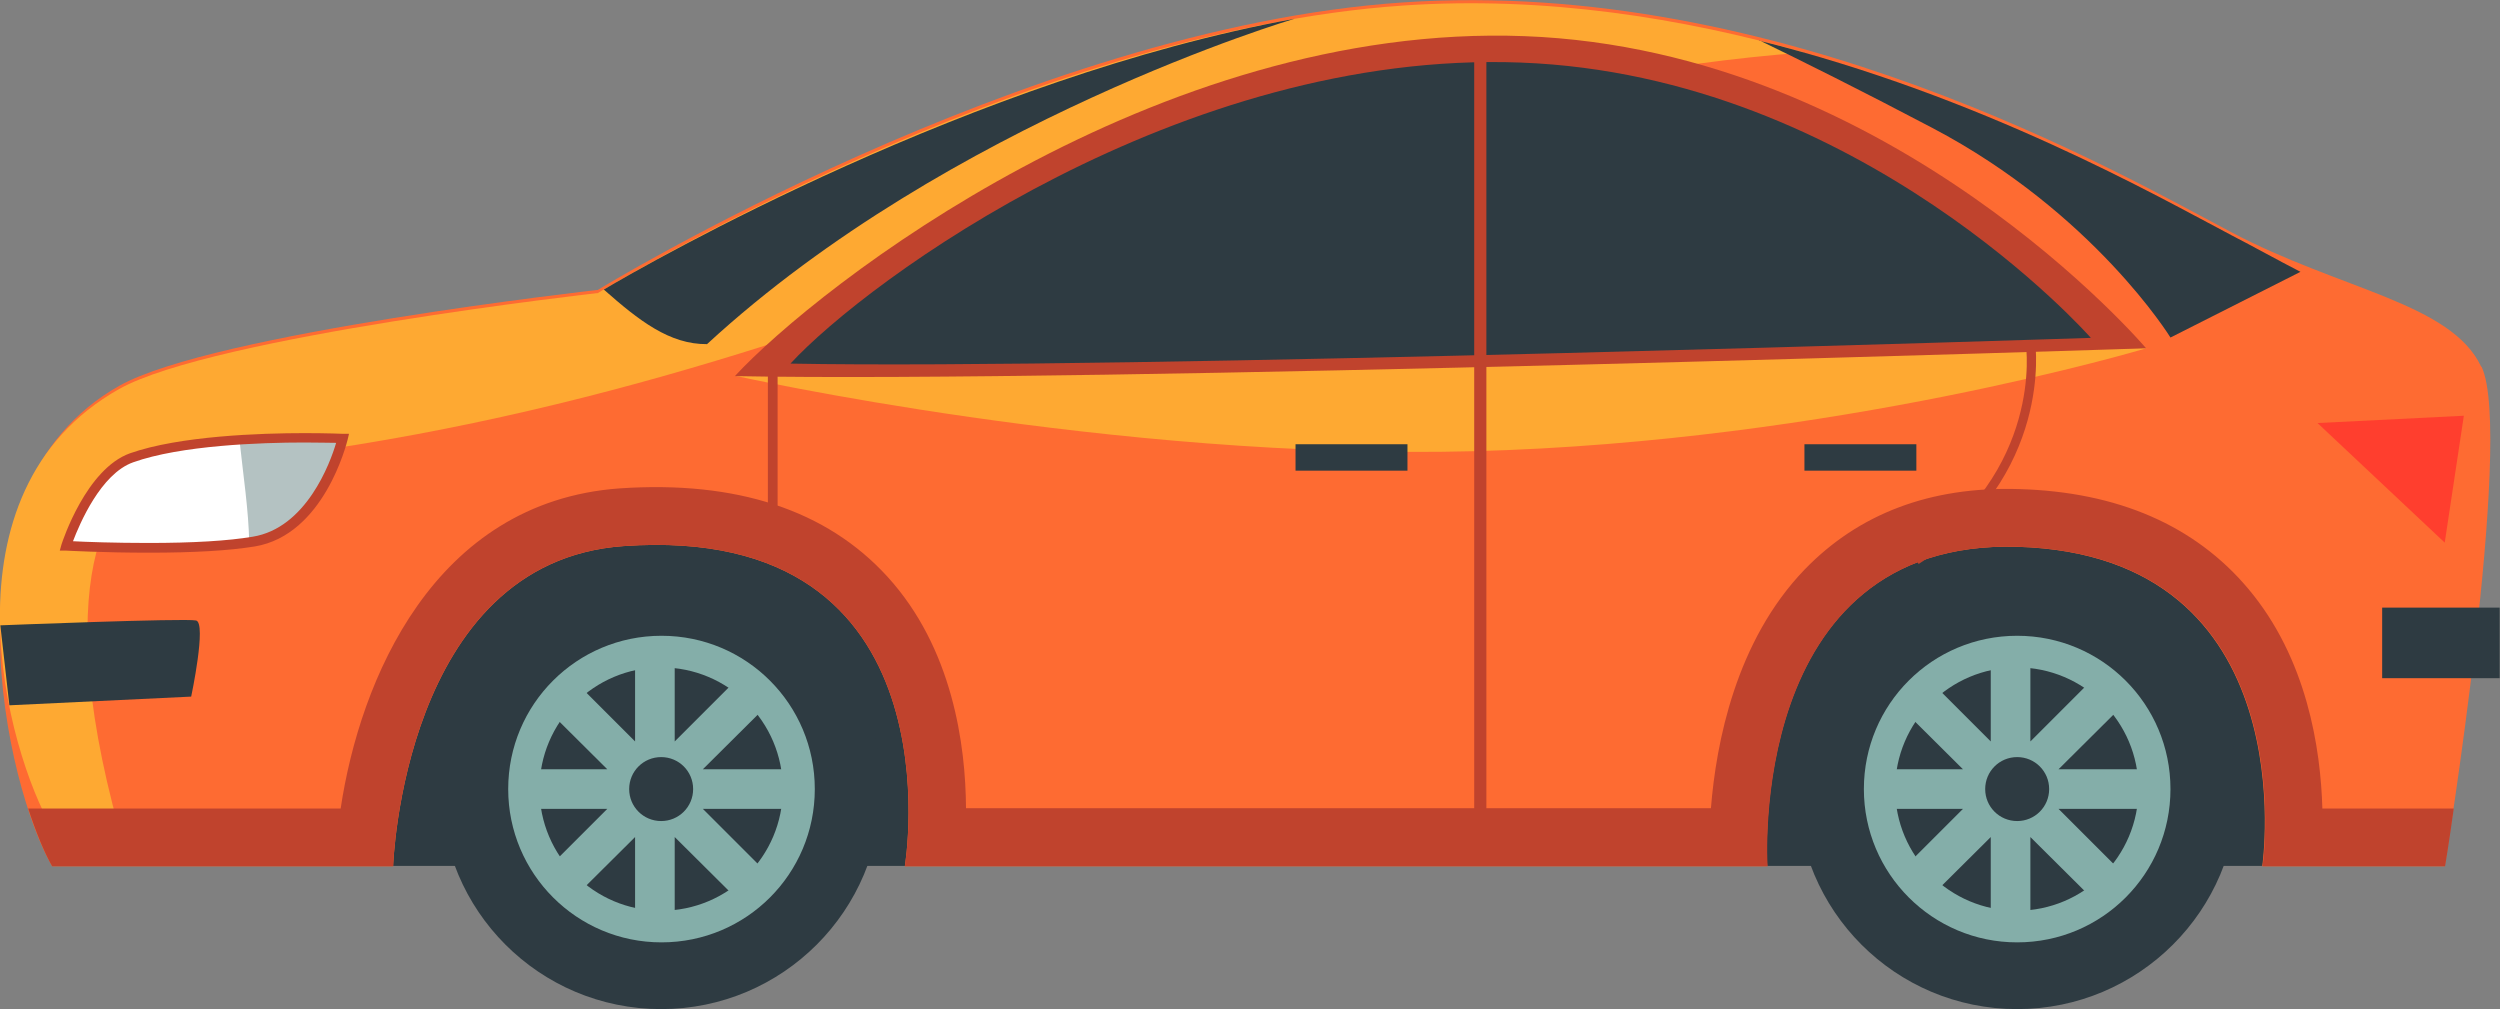 <?xml version="1.0" encoding="UTF-8"?> <svg xmlns="http://www.w3.org/2000/svg" id="_Слой_2" data-name="Слой 2" viewBox="0 0 71.92 29.03"><rect x="0" y="0" width="71.92" height="29.03" fill="#808080" stroke="none"/> <defs> <style> .cls-1 { fill: #fe6b32; } .cls-2 { fill: #fff; } .cls-3 { fill: #ff3e2e; } .cls-4 { fill: #fea932; } .cls-5 { fill: #84aea9; } .cls-6 { fill: #b4c2c2; } .cls-7 { fill: #c0432d; } .cls-8 { fill: #2e3b42; } </style> </defs> <g id="_лой_1" data-name="—лой_1"> <g> <rect class="cls-8" x="9.86" y="12.33" width="58.05" height="12.58"></rect> <path class="cls-1" d="M71.39,10.55c.94,2-1.06,14.37-1.06,14.37h-5.25s1.31-8.95-7.05-9.19c-7.81-.22-7.19,9.19-7.19,9.19H26.03s1.66-9.9-8.09-9.21c-6.35,.45-6.63,9.21-6.63,9.21H1.5C.2,22.71-1.85,14.07,3.43,11.1c2.69-1.52,13.77-2.76,13.77-2.76,0,0,12.29-7.54,23.16-8.27,10.87-.74,20.7,4.96,23.83,6.61,3.14,1.66,6.32,2.03,7.19,3.87Z"></path> <path class="cls-4" d="M3.43,11.19c2.69-1.51,13.77-2.76,13.77-2.76,0,0,12.29-7.53,23.16-8.27,4.09-.28,8.05,.36,11.54,1.35C35.28,2.77,24.9,11.69,4.88,13.47c-1.61,.15-3.53,2.87-1.46,10.36H1.5C.2,21.62-1.85,14.16,3.43,11.19Z"></path> <path class="cls-4" d="M61.74,10.02s-8.96,2.69-19.33,2.96c-10.37,.27-21.26-2.17-21.26-2.17l40.59-.8Z"></path> <path class="cls-7" d="M61.74,10.02S54.46,1.44,43.86,1.04c-10.6-.4-20.32,7.19-22.72,9.78,10.2,.2,40.59-.8,40.59-.8Z"></path> <path class="cls-8" d="M60.15,9.72s-6.63-7.55-16.4-7.92c-9.77-.37-18.8,6.26-21.01,8.66,9.4,.18,37.41-.74,37.41-.74Z"></path> <polygon class="cls-3" points="70.88 11.96 70.33 15.61 66.67 12.17 70.88 11.96"></polygon> <path class="cls-8" d="M37.24,.54s-9.92,2.93-16.9,9.36c-1.08,.01-1.96-.68-2.97-1.57,1.31-.78,10.65-6.11,19.87-7.79Z"></path> <rect class="cls-7" x="42.41" y="1.04" width=".35" height="22.58"></rect> <g> <path class="cls-8" d="M51.7,22.7c0,3.5,2.83,6.33,6.33,6.33s6.34-2.84,6.34-6.33-2.84-6.33-6.34-6.33-6.33,2.83-6.33,6.33Z"></path> <path class="cls-5" d="M53.62,22.7c0,2.43,1.97,4.41,4.41,4.41s4.41-1.97,4.41-4.41-1.97-4.41-4.41-4.41-4.41,1.97-4.41,4.41Z"></path> <path class="cls-8" d="M54.52,22.7c0,1.93,1.57,3.5,3.5,3.5s3.5-1.56,3.5-3.5-1.57-3.5-3.5-3.5-3.5,1.57-3.5,3.5Z"></path> <polygon class="cls-5" points="54.07 22.13 56.47 22.13 54.78 20.45 55.58 19.64 57.27 21.33 57.27 18.94 58.41 18.94 58.41 21.33 60.1 19.64 60.91 20.45 59.22 22.13 61.61 22.13 61.61 23.27 59.22 23.27 60.91 24.96 60.1 25.76 58.41 24.08 58.41 26.47 57.27 26.47 57.27 24.08 55.58 25.76 54.78 24.96 56.47 23.27 54.07 23.27 54.07 22.13"></polygon> <path class="cls-8" d="M57.11,22.7c0,.51,.41,.92,.92,.92s.92-.41,.92-.92-.41-.92-.92-.92-.92,.41-.92,.92Z"></path> </g> <g> <path class="cls-8" d="M12.69,22.7c0,3.5,2.83,6.33,6.33,6.33s6.33-2.84,6.33-6.33-2.83-6.33-6.33-6.33-6.33,2.83-6.33,6.33Z"></path> <path class="cls-5" d="M14.62,22.7c0,2.43,1.97,4.41,4.41,4.41s4.41-1.97,4.41-4.41-1.97-4.41-4.41-4.41-4.41,1.97-4.41,4.41Z"></path> <path class="cls-8" d="M15.52,22.7c0,1.93,1.57,3.5,3.5,3.5s3.5-1.56,3.5-3.5-1.57-3.5-3.5-3.5-3.5,1.57-3.5,3.5Z"></path> <polygon class="cls-5" points="15.07 22.13 17.47 22.13 15.78 20.45 16.58 19.64 18.27 21.33 18.27 18.94 19.41 18.94 19.41 21.33 21.1 19.64 21.91 20.45 20.22 22.13 22.61 22.13 22.61 23.27 20.22 23.27 21.91 24.96 21.1 25.76 19.41 24.08 19.41 26.47 18.27 26.47 18.27 24.08 16.58 25.76 15.78 24.96 17.47 23.27 15.07 23.27 15.07 22.13"></polygon> <path class="cls-8" d="M18.1,22.7c0,.51,.41,.92,.92,.92s.92-.41,.92-.92-.41-.92-.92-.92-.92,.41-.92,.92Z"></path> </g> <path class="cls-8" d="M50.61,1.17c6.4,1.59,11.5,4.5,13.59,5.6,.64,.33,1.3,.7,1.98,1.05l-3.74,1.89s-2.21-3.59-6.85-6.03c-2.09-1.1-3.76-1.93-4.98-2.52Z"></path> <g> <path class="cls-2" d="M9.86,12.62s-.63,2.64-2.56,2.97c-1.93,.32-5.38,.12-5.38,.12,0,0,.68-2.1,1.87-2.53,2.06-.74,6.07-.55,6.07-.55Z"></path> <path class="cls-6" d="M6.88,12.66c1.57-.1,2.98-.04,2.98-.04,0,0-.63,2.64-2.56,2.97-.04,0-.09,.01-.13,.02-.02-.95-.17-1.91-.28-2.95Z"></path> <path class="cls-7" d="M4.27,15.9c-1.28,0-2.37-.06-2.37-.06h-.18s.05-.18,.05-.18c.03-.09,.71-2.17,1.97-2.62,1.42-.5,3.75-.58,5.02-.58,.66,0,1.11,.02,1.11,.02h.17s-.04,.17-.04,.17c-.03,.11-.68,2.74-2.67,3.07-.73,.12-1.75,.18-3.05,.18Zm-2.17-.33c.36,.02,1.21,.05,2.17,.05,1.28,0,2.29-.06,3-.18,1.54-.25,2.23-2.12,2.4-2.7-.19,0-.51-.01-.92-.01-1.25,0-3.55,.08-4.92,.57-.93,.33-1.54,1.77-1.73,2.27Z"></path> </g> <path class="cls-8" d="M0,17.99s5.32-.21,5.64-.14c.31,.07-.14,2.19-.14,2.19l-5.23,.25-.26-2.3Z"></path> <rect class="cls-8" x="51.91" y="12.78" width="3.22" height=".76"></rect> <rect class="cls-8" x="37.27" y="12.78" width="3.22" height=".76"></rect> <path class="cls-7" d="M55.2,16.23l-.15-.23c3.74-2.45,3.24-6.04,3.23-6.08l.27-.04s.53,3.8-3.36,6.35Z"></path> <rect class="cls-7" x="22.09" y="10.48" width=".28" height="5.28"></rect> <rect class="cls-8" x="68.53" y="17.48" width="3.38" height="2.03"></rect> <path class="cls-7" d="M9.8,23.26c.55-3.68,2.67-8.82,8.02-9.21,3.36-.23,5.96,.62,7.71,2.54,1.87,2.05,2.25,4.83,2.26,6.66h21.43c.15-1.87,.71-4.81,2.7-6.87,1.55-1.6,3.61-2.39,6.16-2.31,2.85,.08,5.07,1.05,6.6,2.87,1.69,2.01,2.08,4.59,2.13,6.32h3.78c-.14,1.01-.25,1.66-.25,1.66h-5.25s1.31-8.95-7.05-9.19c-7.81-.22-7.19,9.19-7.19,9.19H26.03s1.66-9.9-8.09-9.21c-6.35,.45-6.63,9.21-6.63,9.21H1.5c-.22-.38-.46-.96-.69-1.66H9.8Z"></path> </g> </g> </svg> 